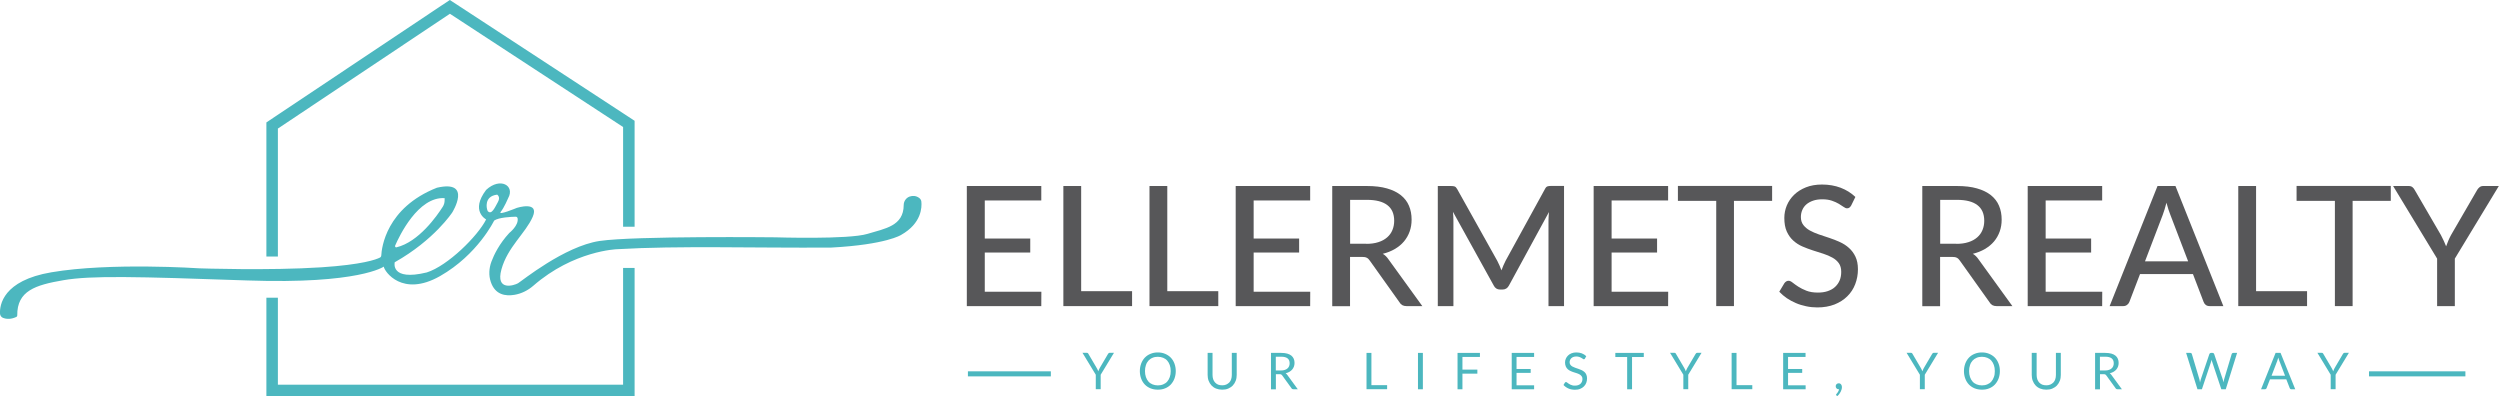 <svg width="631" height="100" viewBox="0 0 631 100" fill="none" xmlns="http://www.w3.org/2000/svg">
<g clip-path="url(#clip0_1_43)">
<path d="M232.549 50.873C232.509 50.52 232.313 50.186 232.019 49.971C231.175 49.343 230.332 49.382 229.625 49.598C228.703 49.912 228.095 50.795 228.095 51.776C228.056 57.053 223.406 57.681 218.933 59.035C214.165 60.486 195.684 59.898 195.684 59.898C195.684 59.898 160.251 59.506 151.344 60.82C142.437 62.154 131.666 70.963 130.744 71.493C129.821 72.023 125.015 73.612 126.565 67.981C128.115 62.35 132.666 58.839 134.452 54.738C136.237 50.638 130.469 52.462 130.469 52.462C130.469 52.462 125.525 54.522 126.388 53.463C127.251 52.403 128.271 49.99 128.271 49.99C130.018 46.851 126.251 44.634 122.7 47.93C118.638 53.286 122.7 55.386 122.7 55.386C120.6 59.584 113.008 67.098 107.71 68.766C98.43 71.022 99.627 66.196 99.627 66.196C109.653 60.545 114.165 53.6 114.165 53.6C114.165 53.6 119.325 45.301 110.281 47.381C97.449 52.443 96.331 62.566 96.233 64.489C96.213 64.724 96.096 64.921 95.88 65.019C94.918 65.509 91.505 66.784 81.087 67.471C67.903 68.334 50.324 67.726 50.324 67.726C50.324 67.726 27.801 66.196 12.968 68.727C0.687 70.806 -0.098 77.045 -4.1076e-05 79.145C0.02 79.615 0.314 80.047 0.745 80.224C2.197 80.812 3.59 80.243 4.14 79.988C4.277 79.91 4.355 79.772 4.355 79.615C4.277 73.396 8.946 71.944 15.97 70.728C22.994 69.511 34.255 69.806 62.468 70.787C90.681 71.768 96.861 67.294 96.861 67.294C97.018 68.511 101.53 75.103 111.065 69.688C120.6 64.254 124.72 55.68 124.72 55.68C125.858 54.856 129.115 54.718 130.175 54.699C130.41 54.699 130.587 54.856 130.645 55.091C130.979 56.896 128.546 58.799 128.546 58.799C126.035 61.526 124.72 64.214 124.034 66.039C123.426 67.687 123.308 69.492 123.877 71.159C124.975 74.436 127.604 74.789 129.841 74.416C131.607 74.122 133.255 73.298 134.609 72.121C144.811 63.233 155.739 62.9 155.739 62.9C171.434 61.978 190.131 62.625 209.81 62.488C223.72 61.742 227.447 59.29 227.447 59.29C232.627 56.367 232.705 52.286 232.549 50.873ZM99.725 62.017C100.765 59.604 105.533 49.578 112.223 50.01V50.539C112.223 51.128 112.066 51.697 111.752 52.188C110.3 54.483 105.67 61.095 100.059 62.429C99.843 62.488 99.647 62.233 99.725 62.017ZM125.682 50.971C124.956 52.266 124.093 54.385 123.092 53.267L122.935 52.796C122.935 52.796 122.013 49.539 125.486 49.127C125.486 49.147 126.408 49.676 125.682 50.971Z" fill="#4CB7BF"/>
<path d="M157.269 97.096H70.139V75.142H67.236V100H160.173V67.628H157.269V97.096Z" fill="#4CB7BF"/>
<path d="M160.173 30.488L157.269 28.585L116.186 1.727L113.537 0L110.908 1.746L70.139 28.958L67.236 30.901V64.744H70.139V32.45L113.557 3.473L157.269 32.058V57.23H160.173V30.488Z" fill="#4CB7BF"/>
<path d="M262.841 73.612L262.821 77.261H244.026V46.949H262.821V50.598H248.558V60.212H260.035V63.743H248.558V73.632H262.841V73.612Z" fill="#575759"/>
<path d="M285.737 73.475V77.261H268.393V46.949H272.886V73.494H285.737V73.475Z" fill="#575759"/>
<path d="M307.495 73.475V77.261H290.131V46.949H294.624V73.494H307.495V73.475Z" fill="#575759"/>
<path d="M330.704 73.612L330.685 77.261H311.889V46.949H330.685V50.598H316.421V60.212H327.899V63.743H316.421V73.632H330.704V73.612Z" fill="#575759"/>
<path d="M358.995 77.261H354.993C354.189 77.261 353.6 76.947 353.247 76.319L345.752 65.803C345.517 65.45 345.262 65.195 344.968 65.058C344.693 64.901 344.261 64.842 343.692 64.842H340.749V77.281H336.256V46.949H345.007C346.969 46.949 348.656 47.145 350.069 47.557C351.481 47.95 352.658 48.538 353.58 49.264C354.503 50.01 355.189 50.893 355.621 51.932C356.072 52.972 356.288 54.15 356.288 55.444C356.288 56.504 356.131 57.485 355.797 58.426C355.464 59.349 354.993 60.192 354.365 60.938C353.737 61.683 352.972 62.311 352.07 62.841C351.167 63.371 350.147 63.783 349.009 64.057C349.578 64.391 350.049 64.862 350.461 65.47L358.995 77.261ZM344.85 61.546C346.007 61.546 347.028 61.409 347.91 61.114C348.793 60.84 349.519 60.428 350.108 59.918C350.696 59.407 351.148 58.799 351.442 58.073C351.736 57.367 351.893 56.582 351.893 55.719C351.893 53.973 351.324 52.658 350.167 51.776C349.029 50.893 347.302 50.441 345.007 50.441H340.769V61.526H344.85V61.546Z" fill="#575759"/>
<path d="M394.762 46.949V77.261H390.838V55.68C390.838 55.366 390.857 55.013 390.877 54.64C390.897 54.267 390.916 53.894 390.955 53.522L380.871 72.042C380.518 72.729 379.969 73.082 379.243 73.082H378.615C377.889 73.082 377.34 72.729 377.006 72.042L366.725 53.463C366.804 54.248 366.843 54.993 366.843 55.68V77.261H362.9V46.949H366.235C366.627 46.949 366.941 46.988 367.157 47.067C367.373 47.145 367.589 47.361 367.785 47.714L377.928 65.862C378.124 66.235 378.301 66.608 378.478 67.02C378.654 67.432 378.811 67.844 378.968 68.236C379.262 67.412 379.615 66.608 380.008 65.823L389.955 47.695C390.131 47.342 390.347 47.126 390.563 47.047C390.779 46.969 391.093 46.93 391.485 46.93H394.762V46.949Z" fill="#575759"/>
<path d="M421.052 73.612L421.032 77.261H402.237V46.949H421.032V50.598H406.769V60.212H418.246V63.743H406.769V73.632H421.052V73.612Z" fill="#575759"/>
<path d="M447.283 50.697H437.65V77.261H433.176V50.697H423.504V46.93H447.283V50.697V50.697Z" fill="#575759"/>
<path d="M467.236 51.874C467.098 52.109 466.941 52.286 466.784 52.403C466.627 52.521 466.431 52.58 466.196 52.58C465.941 52.58 465.646 52.462 465.333 52.227C464.999 51.991 464.607 51.736 464.116 51.442C463.626 51.148 463.057 50.893 462.37 50.657C461.683 50.422 460.879 50.304 459.937 50.304C459.054 50.304 458.27 50.422 457.602 50.657C456.935 50.893 456.366 51.207 455.915 51.599C455.464 51.991 455.13 52.462 454.895 53.012C454.66 53.561 454.542 54.15 454.542 54.777C454.542 55.601 454.758 56.268 455.17 56.798C455.582 57.328 456.131 57.799 456.798 58.172C457.465 58.544 458.25 58.878 459.094 59.172C459.957 59.447 460.84 59.741 461.742 60.055C462.645 60.349 463.528 60.702 464.391 61.095C465.254 61.487 466.019 61.978 466.686 62.586C467.353 63.174 467.903 63.92 468.315 64.783C468.727 65.647 468.942 66.706 468.942 67.962C468.942 69.296 468.707 70.551 468.256 71.728C467.805 72.906 467.137 73.926 466.255 74.789C465.391 75.652 464.312 76.339 463.037 76.849C461.762 77.34 460.31 77.595 458.701 77.595C457.72 77.595 456.778 77.497 455.876 77.3C454.954 77.104 454.091 76.849 453.286 76.496C452.462 76.143 451.697 75.731 450.991 75.26C450.284 74.769 449.637 74.22 449.088 73.632L450.383 71.473C450.5 71.297 450.657 71.159 450.834 71.042C451.01 70.924 451.207 70.865 451.442 70.865C451.736 70.865 452.07 71.022 452.462 71.336C452.855 71.65 453.325 71.984 453.894 72.356C454.463 72.729 455.15 73.063 455.935 73.376C456.739 73.69 457.701 73.847 458.838 73.847C459.761 73.847 460.604 73.73 461.33 73.475C462.056 73.219 462.684 72.886 463.174 72.415C463.665 71.964 464.057 71.415 464.332 70.767C464.607 70.12 464.724 69.394 464.724 68.609C464.724 67.726 464.528 67 464.116 66.431C463.704 65.862 463.174 65.391 462.488 65.019C461.821 64.646 461.036 64.312 460.192 64.038C459.329 63.763 458.446 63.488 457.544 63.194C456.641 62.9 455.758 62.566 454.895 62.193C454.032 61.821 453.267 61.311 452.6 60.702C451.932 60.094 451.383 59.329 450.971 58.407C450.559 57.485 450.363 56.347 450.363 54.993C450.363 53.914 450.579 52.855 450.991 51.854C451.422 50.834 452.031 49.951 452.835 49.166C453.639 48.381 454.64 47.754 455.817 47.283C456.994 46.812 458.348 46.576 459.878 46.576C461.585 46.576 463.155 46.851 464.567 47.381C466 47.93 467.236 48.695 468.295 49.715L467.236 51.874Z" fill="#575759"/>
<path d="M507.926 77.261H503.924C503.12 77.261 502.531 76.947 502.178 76.319L494.683 65.803C494.448 65.45 494.193 65.195 493.898 65.058C493.624 64.901 493.192 64.842 492.623 64.842H489.68V77.281H485.187V46.949H493.938C495.9 46.949 497.587 47.145 498.999 47.557C500.412 47.95 501.589 48.538 502.511 49.264C503.433 50.01 504.12 50.893 504.552 51.932C505.003 52.972 505.219 54.15 505.219 55.444C505.219 56.504 505.062 57.485 504.728 58.426C504.395 59.349 503.924 60.192 503.296 60.938C502.668 61.683 501.903 62.311 501.001 62.841C500.098 63.371 499.078 63.783 497.94 64.057C498.509 64.391 498.98 64.862 499.392 65.47L507.926 77.261ZM493.781 61.546C494.938 61.546 495.958 61.409 496.841 61.114C497.724 60.84 498.45 60.428 499.039 59.918C499.627 59.407 500.078 58.799 500.373 58.073C500.667 57.367 500.824 56.582 500.824 55.719C500.824 53.973 500.255 52.658 499.098 51.776C497.96 50.893 496.233 50.441 493.938 50.441H489.7V61.526H493.781V61.546Z" fill="#575759"/>
<path d="M530.606 73.612L530.587 77.261H511.791V46.949H530.587V50.598H516.323V60.212H527.801V63.743H516.323V73.632H530.606V73.612Z" fill="#575759"/>
<path d="M561.173 77.261H557.72C557.328 77.261 556.994 77.163 556.739 76.967C556.484 76.771 556.308 76.516 556.19 76.202L553.502 69.178H540.141L537.453 76.202C537.355 76.476 537.179 76.712 536.904 76.928C536.629 77.143 536.315 77.261 535.923 77.261H532.47L544.556 46.949H549.088L561.173 77.261ZM552.286 65.96L547.793 54.208C547.459 53.404 547.145 52.384 546.812 51.167C546.655 51.776 546.498 52.344 546.341 52.855C546.184 53.384 546.027 53.836 545.87 54.248L541.397 65.96H552.286V65.96Z" fill="#575759"/>
<path d="M582.303 73.475V77.261H564.94V46.949H569.433V73.494H582.303V73.475Z" fill="#575759"/>
<path d="M603.433 50.697H593.8V77.261H589.327V50.697H579.655V46.93H603.433V50.697V50.697Z" fill="#575759"/>
<path d="M619.6 65.274V77.261H615.127V65.274L604.022 46.949H607.965C608.358 46.949 608.672 47.047 608.907 47.243C609.143 47.44 609.339 47.675 609.496 47.989L616.088 59.329C616.363 59.859 616.598 60.349 616.814 60.8C617.03 61.271 617.226 61.723 617.402 62.174C617.559 61.723 617.736 61.271 617.932 60.8C618.128 60.33 618.364 59.839 618.638 59.329L625.211 47.989C625.348 47.734 625.544 47.498 625.799 47.283C626.055 47.067 626.368 46.949 626.741 46.949H630.704L619.6 65.274Z" fill="#575759"/>
<path d="M277.81 94.585V98.234H276.574V94.585L273.219 89.052H274.318C274.436 89.052 274.514 89.072 274.573 89.131C274.632 89.19 274.691 89.249 274.73 89.347L276.829 92.917C276.908 93.074 276.986 93.212 277.045 93.329C277.104 93.467 277.163 93.585 277.202 93.722C277.241 93.585 277.3 93.467 277.359 93.329C277.418 93.192 277.477 93.055 277.555 92.917L279.655 89.347C279.694 89.268 279.753 89.209 279.812 89.15C279.87 89.092 279.969 89.052 280.067 89.052H281.165L277.81 94.585Z" fill="#4CB7BF"/>
<path d="M296.763 93.663C296.763 94.35 296.645 94.977 296.429 95.566C296.213 96.135 295.899 96.626 295.507 97.057C295.115 97.469 294.624 97.803 294.075 98.018C293.526 98.254 292.898 98.352 292.231 98.352C291.564 98.352 290.936 98.234 290.386 98.018C289.837 97.783 289.347 97.469 288.954 97.057C288.562 96.645 288.248 96.155 288.032 95.566C287.816 94.997 287.699 94.369 287.699 93.663C287.699 92.976 287.816 92.348 288.032 91.76C288.248 91.191 288.562 90.681 288.954 90.269C289.347 89.857 289.837 89.523 290.386 89.307C290.936 89.072 291.564 88.954 292.231 88.954C292.898 88.954 293.526 89.072 294.075 89.307C294.624 89.543 295.115 89.857 295.507 90.269C295.899 90.681 296.213 91.171 296.429 91.76C296.645 92.348 296.763 92.976 296.763 93.663ZM295.487 93.663C295.487 93.094 295.409 92.584 295.252 92.152C295.095 91.701 294.879 91.328 294.605 91.014C294.33 90.7 293.977 90.465 293.584 90.308C293.192 90.151 292.741 90.053 292.231 90.053C291.74 90.053 291.289 90.131 290.897 90.308C290.504 90.465 290.151 90.72 289.876 91.014C289.602 91.328 289.366 91.701 289.229 92.152C289.072 92.603 288.993 93.114 288.993 93.663C288.993 94.212 289.072 94.722 289.229 95.174C289.386 95.625 289.602 95.998 289.876 96.312C290.151 96.626 290.504 96.861 290.897 97.018C291.289 97.175 291.74 97.273 292.231 97.273C292.721 97.273 293.172 97.194 293.584 97.018C293.977 96.861 294.33 96.626 294.605 96.312C294.879 95.998 295.095 95.625 295.252 95.174C295.409 94.722 295.487 94.232 295.487 93.663Z" fill="#4CB7BF"/>
<path d="M308.495 97.253C308.868 97.253 309.221 97.194 309.515 97.057C309.81 96.92 310.065 96.743 310.281 96.527C310.496 96.311 310.653 96.017 310.751 95.703C310.85 95.389 310.908 95.036 310.908 94.644V89.072H312.144V94.644C312.144 95.174 312.066 95.664 311.889 96.115C311.713 96.567 311.477 96.959 311.163 97.293C310.85 97.626 310.457 97.881 310.006 98.077C309.555 98.273 309.045 98.352 308.476 98.352C307.907 98.352 307.397 98.254 306.945 98.077C306.494 97.901 306.102 97.626 305.788 97.293C305.474 96.959 305.238 96.567 305.062 96.115C304.885 95.664 304.807 95.174 304.807 94.644V89.072H306.043V94.644C306.043 95.036 306.102 95.389 306.2 95.703C306.298 96.017 306.474 96.292 306.671 96.527C306.886 96.763 307.141 96.939 307.436 97.077C307.769 97.194 308.103 97.253 308.495 97.253Z" fill="#4CB7BF"/>
<path d="M327.565 98.254H326.466C326.231 98.254 326.074 98.175 325.976 97.999L323.602 94.722C323.524 94.624 323.445 94.546 323.367 94.507C323.288 94.467 323.151 94.448 322.974 94.448H322.032V98.273H320.796V89.072H323.386C323.975 89.072 324.465 89.131 324.897 89.249C325.329 89.366 325.662 89.543 325.937 89.759C326.211 89.975 326.408 90.249 326.545 90.563C326.682 90.877 326.741 91.23 326.741 91.623C326.741 91.956 326.682 92.25 326.584 92.525C326.486 92.8 326.329 93.055 326.133 93.29C325.937 93.506 325.701 93.702 325.427 93.859C325.152 94.016 324.838 94.134 324.485 94.212C324.642 94.31 324.779 94.428 324.897 94.605L327.565 98.254ZM323.327 93.506C323.68 93.506 323.994 93.467 324.269 93.369C324.544 93.29 324.779 93.153 324.956 92.996C325.132 92.839 325.289 92.643 325.368 92.427C325.466 92.211 325.505 91.956 325.505 91.681C325.505 91.132 325.329 90.72 324.975 90.445C324.622 90.171 324.073 90.033 323.367 90.033H322.013V93.506H323.327Z" fill="#4CB7BF"/>
<path d="M350.108 97.194V98.234H344.909V89.072H346.145V97.214H350.108V97.194Z" fill="#4CB7BF"/>
<path d="M359.133 98.254H357.897V89.072H359.133V98.254Z" fill="#4CB7BF"/>
<path d="M369.119 90.073V93.29H372.886V94.31H369.119V98.254H367.883V89.072H373.533V90.092H369.119V90.073Z" fill="#4CB7BF"/>
<path d="M387.208 97.234V98.254H381.558V89.072H387.208V90.092H382.774V93.133H386.345V94.114H382.774V97.253H387.208V97.234Z" fill="#4CB7BF"/>
<path d="M400.039 90.504C400 90.563 399.961 90.622 399.921 90.642C399.882 90.661 399.823 90.681 399.764 90.681C399.686 90.681 399.608 90.642 399.509 90.563C399.411 90.485 399.294 90.406 399.137 90.328C398.98 90.249 398.803 90.151 398.607 90.092C398.391 90.014 398.156 89.975 397.861 89.975C397.587 89.975 397.332 90.014 397.135 90.092C396.92 90.171 396.743 90.269 396.606 90.406C396.468 90.543 396.351 90.681 396.292 90.857C396.213 91.034 396.174 91.21 396.174 91.426C396.174 91.681 396.233 91.897 396.37 92.074C396.488 92.25 396.665 92.388 396.861 92.505C397.077 92.623 397.312 92.721 397.567 92.819C397.822 92.917 398.097 92.996 398.371 93.094C398.646 93.192 398.921 93.29 399.176 93.408C399.431 93.526 399.666 93.683 399.882 93.859C400.098 94.036 400.255 94.251 400.373 94.526C400.49 94.781 400.569 95.115 400.569 95.487C400.569 95.88 400.51 96.272 400.373 96.626C400.235 96.979 400.039 97.293 399.764 97.548C399.509 97.803 399.176 98.018 398.803 98.156C398.43 98.313 397.979 98.372 397.508 98.372C396.92 98.372 396.37 98.273 395.88 98.058C395.389 97.842 394.977 97.548 394.624 97.175L394.977 96.586C395.017 96.547 395.056 96.508 395.095 96.469C395.154 96.429 395.193 96.429 395.252 96.429C395.311 96.429 395.37 96.449 395.448 96.488C395.527 96.527 395.605 96.586 395.684 96.665C395.782 96.724 395.88 96.802 395.998 96.88C396.115 96.959 396.253 97.037 396.39 97.096C396.527 97.155 396.704 97.214 396.9 97.273C397.096 97.332 397.292 97.332 397.528 97.332C397.822 97.332 398.077 97.293 398.313 97.214C398.548 97.136 398.744 97.018 398.901 96.88C399.058 96.724 399.176 96.567 399.274 96.351C399.352 96.155 399.411 95.919 399.411 95.664C399.411 95.389 399.352 95.154 399.215 94.977C399.078 94.801 398.921 94.644 398.725 94.526C398.528 94.409 398.293 94.31 398.018 94.212C397.744 94.134 397.489 94.036 397.214 93.957C396.939 93.879 396.665 93.761 396.41 93.643C396.135 93.526 395.919 93.388 395.703 93.192C395.507 93.016 395.331 92.78 395.213 92.505C395.095 92.231 395.017 91.897 395.017 91.485C395.017 91.152 395.076 90.838 395.213 90.543C395.331 90.249 395.527 89.975 395.762 89.739C395.998 89.504 396.292 89.307 396.645 89.17C396.998 89.033 397.41 88.954 397.861 88.954C398.372 88.954 398.842 89.033 399.254 89.19C399.666 89.347 400.039 89.582 400.373 89.896L400.039 90.504Z" fill="#4CB7BF"/>
<path d="M414.911 90.112H411.929V98.254H410.693V90.112H407.71V89.072H414.891V90.112H414.911Z" fill="#4CB7BF"/>
<path d="M426.113 94.585V98.234H424.877V94.585L421.522 89.052H422.621C422.739 89.052 422.817 89.072 422.876 89.131C422.935 89.19 422.994 89.249 423.033 89.347L425.132 92.917C425.211 93.074 425.289 93.212 425.348 93.329C425.407 93.467 425.466 93.585 425.505 93.722C425.544 93.585 425.603 93.467 425.662 93.329C425.721 93.192 425.78 93.055 425.858 92.917L427.958 89.347C427.997 89.268 428.056 89.209 428.115 89.15C428.173 89.092 428.272 89.052 428.37 89.052H429.468L426.113 94.585Z" fill="#4CB7BF"/>
<path d="M442.28 97.194V98.234H437.061V89.072H438.297V97.214H442.28V97.194Z" fill="#4CB7BF"/>
<path d="M455.739 97.234V98.254H450.069V89.072H455.719V90.092H451.305V93.133H454.875V94.114H451.305V97.253H455.739V97.234Z" fill="#4CB7BF"/>
<path d="M463.527 99.804C463.488 99.765 463.469 99.745 463.449 99.725C463.429 99.706 463.429 99.666 463.429 99.627C463.429 99.588 463.429 99.568 463.449 99.529C463.469 99.49 463.488 99.47 463.508 99.451C463.547 99.411 463.606 99.333 463.665 99.274C463.724 99.196 463.802 99.097 463.861 98.999C463.92 98.901 463.998 98.784 464.057 98.646C464.116 98.528 464.155 98.391 464.175 98.254C464.155 98.254 464.155 98.254 464.136 98.254C464.116 98.254 464.116 98.254 464.096 98.254C463.881 98.254 463.684 98.175 463.547 98.038C463.41 97.901 463.331 97.704 463.331 97.469C463.331 97.273 463.41 97.096 463.547 96.959C463.684 96.822 463.861 96.743 464.096 96.743C464.234 96.743 464.332 96.763 464.43 96.822C464.528 96.861 464.607 96.939 464.685 97.018C464.744 97.096 464.803 97.194 464.842 97.312C464.881 97.43 464.901 97.548 464.901 97.665C464.901 97.862 464.881 98.058 464.822 98.273C464.764 98.489 464.685 98.686 464.587 98.882C464.489 99.078 464.352 99.274 464.214 99.47C464.057 99.666 463.9 99.843 463.704 100L463.527 99.804Z" fill="#4CB7BF"/>
<path d="M485.815 94.585V98.234H484.579V94.585L481.224 89.052H482.323C482.441 89.052 482.519 89.072 482.578 89.131C482.637 89.19 482.696 89.249 482.735 89.347L484.834 92.917C484.913 93.074 484.991 93.212 485.05 93.329C485.109 93.467 485.168 93.585 485.207 93.722C485.246 93.585 485.305 93.467 485.364 93.329C485.423 93.192 485.482 93.055 485.56 92.917L487.659 89.347C487.699 89.268 487.757 89.209 487.816 89.15C487.875 89.092 487.973 89.052 488.071 89.052H489.17L485.815 94.585Z" fill="#4CB7BF"/>
<path d="M504.768 93.663C504.768 94.35 504.65 94.977 504.434 95.566C504.218 96.135 503.904 96.626 503.512 97.057C503.119 97.469 502.629 97.803 502.08 98.018C501.53 98.254 500.902 98.352 500.235 98.352C499.568 98.352 498.941 98.234 498.391 98.018C497.842 97.783 497.351 97.469 496.959 97.057C496.567 96.645 496.253 96.155 496.037 95.566C495.821 94.997 495.703 94.369 495.703 93.663C495.703 92.976 495.821 92.348 496.037 91.76C496.253 91.191 496.567 90.681 496.959 90.269C497.351 89.857 497.842 89.523 498.391 89.307C498.941 89.072 499.568 88.954 500.235 88.954C500.902 88.954 501.53 89.072 502.08 89.307C502.629 89.543 503.119 89.857 503.512 90.269C503.904 90.681 504.218 91.171 504.434 91.76C504.669 92.348 504.768 92.976 504.768 93.663ZM503.492 93.663C503.492 93.094 503.414 92.584 503.257 92.152C503.1 91.701 502.884 91.328 502.609 91.014C502.335 90.7 501.982 90.465 501.589 90.308C501.197 90.151 500.746 90.053 500.235 90.053C499.745 90.053 499.294 90.131 498.901 90.308C498.509 90.465 498.156 90.72 497.881 91.014C497.606 91.328 497.371 91.701 497.234 92.152C497.077 92.603 496.998 93.114 496.998 93.663C496.998 94.212 497.077 94.722 497.234 95.174C497.391 95.625 497.606 95.998 497.881 96.312C498.156 96.626 498.509 96.861 498.901 97.018C499.294 97.175 499.745 97.273 500.235 97.273C500.726 97.273 501.177 97.194 501.589 97.018C501.982 96.861 502.335 96.626 502.609 96.312C502.884 95.998 503.1 95.625 503.257 95.174C503.433 94.722 503.492 94.232 503.492 93.663Z" fill="#4CB7BF"/>
<path d="M516.5 97.253C516.873 97.253 517.226 97.194 517.52 97.057C517.814 96.92 518.069 96.743 518.285 96.527C518.501 96.311 518.658 96.017 518.756 95.703C518.854 95.389 518.913 95.036 518.913 94.644V89.072H520.149V94.644C520.149 95.174 520.071 95.664 519.894 96.115C519.717 96.567 519.482 96.959 519.168 97.293C518.854 97.626 518.462 97.881 518.011 98.077C517.559 98.273 517.049 98.352 516.48 98.352C515.911 98.352 515.401 98.254 514.95 98.077C514.499 97.901 514.106 97.626 513.792 97.293C513.478 96.959 513.243 96.567 513.066 96.115C512.89 95.664 512.811 95.174 512.811 94.644V89.072H514.047V94.644C514.047 95.036 514.106 95.389 514.204 95.703C514.302 96.017 514.479 96.292 514.675 96.527C514.891 96.763 515.146 96.939 515.44 97.077C515.774 97.194 516.127 97.253 516.5 97.253Z" fill="#4CB7BF"/>
<path d="M535.57 98.254H534.471C534.236 98.254 534.079 98.175 533.981 97.999L531.607 94.722C531.528 94.624 531.45 94.546 531.371 94.507C531.293 94.467 531.156 94.448 530.979 94.448H530.037V98.273H528.801V89.072H531.391C531.98 89.072 532.47 89.131 532.902 89.249C533.333 89.366 533.667 89.543 533.942 89.759C534.216 89.975 534.412 90.249 534.55 90.563C534.687 90.877 534.746 91.23 534.746 91.623C534.746 91.956 534.687 92.25 534.589 92.525C534.491 92.8 534.334 93.055 534.138 93.29C533.942 93.506 533.706 93.702 533.431 93.859C533.157 94.016 532.843 94.134 532.49 94.212C532.647 94.31 532.784 94.428 532.902 94.605L535.57 98.254ZM531.332 93.506C531.685 93.506 531.999 93.467 532.274 93.369C532.549 93.29 532.784 93.153 532.961 92.996C533.137 92.839 533.294 92.643 533.373 92.427C533.471 92.211 533.51 91.956 533.51 91.681C533.51 91.132 533.333 90.72 532.98 90.445C532.627 90.171 532.078 90.033 531.371 90.033H530.018V93.506H531.332Z" fill="#4CB7BF"/>
<path d="M564.646 89.072L561.781 98.254H560.663L558.328 91.25C558.309 91.191 558.289 91.112 558.27 91.034C558.25 90.956 558.23 90.877 558.211 90.799C558.191 90.877 558.171 90.956 558.152 91.034C558.132 91.112 558.113 91.191 558.093 91.25L555.758 98.254H554.64L551.776 89.072H552.815C552.933 89.072 553.012 89.092 553.09 89.15C553.169 89.209 553.208 89.268 553.227 89.366L555.13 95.743C555.17 95.86 555.189 95.978 555.209 96.115C555.229 96.253 555.268 96.39 555.287 96.547C555.327 96.39 555.346 96.253 555.386 96.115C555.425 95.978 555.444 95.86 555.484 95.743L557.642 89.366C557.661 89.288 557.72 89.229 557.799 89.17C557.877 89.111 557.956 89.072 558.073 89.072H558.427C558.544 89.072 558.623 89.092 558.701 89.15C558.76 89.209 558.819 89.268 558.858 89.366L561.016 95.743C561.056 95.86 561.095 95.978 561.114 96.096C561.154 96.233 561.173 96.351 561.212 96.508C561.232 96.37 561.252 96.233 561.291 96.096C561.311 95.958 561.35 95.841 561.369 95.743L563.273 89.366C563.292 89.288 563.351 89.229 563.41 89.17C563.469 89.111 563.567 89.072 563.685 89.072H564.646Z" fill="#4CB7BF"/>
<path d="M579.321 98.254H578.36C578.242 98.254 578.164 98.234 578.085 98.175C578.026 98.117 577.967 98.058 577.928 97.96L577.065 95.743H572.945L572.082 97.96C572.062 98.038 572.003 98.097 571.925 98.156C571.846 98.215 571.768 98.254 571.65 98.254H570.689L574.357 89.072H575.613L579.321 98.254ZM576.751 94.84L575.319 91.112C575.28 90.995 575.24 90.877 575.181 90.72C575.142 90.563 575.083 90.406 575.044 90.249C574.946 90.602 574.868 90.877 574.769 91.112L573.337 94.84H576.751Z" fill="#4CB7BF"/>
<path d="M589.504 94.585V98.234H588.267V94.585L584.913 89.052H586.011C586.129 89.052 586.207 89.072 586.266 89.131C586.325 89.19 586.384 89.249 586.423 89.347L588.523 92.917C588.601 93.074 588.68 93.212 588.738 93.329C588.797 93.467 588.856 93.585 588.895 93.722C588.935 93.585 588.993 93.467 589.052 93.329C589.111 93.192 589.17 93.055 589.248 92.917L591.348 89.347C591.387 89.268 591.446 89.209 591.505 89.15C591.564 89.092 591.662 89.052 591.76 89.052H592.858L589.504 94.585Z" fill="#4CB7BF"/>
<path d="M265.234 93.722H244.301V94.997H265.234V93.722Z" fill="#4CB7BF"/>
<path d="M622.268 93.722H597.94V94.997H622.268V93.722Z" fill="#4CB7BF"/>
</g>
<defs>
<clipPath id="clip0_1_43">
<rect width="630.704" height="100" fill="white"/>
</clipPath>
</defs>
</svg>
